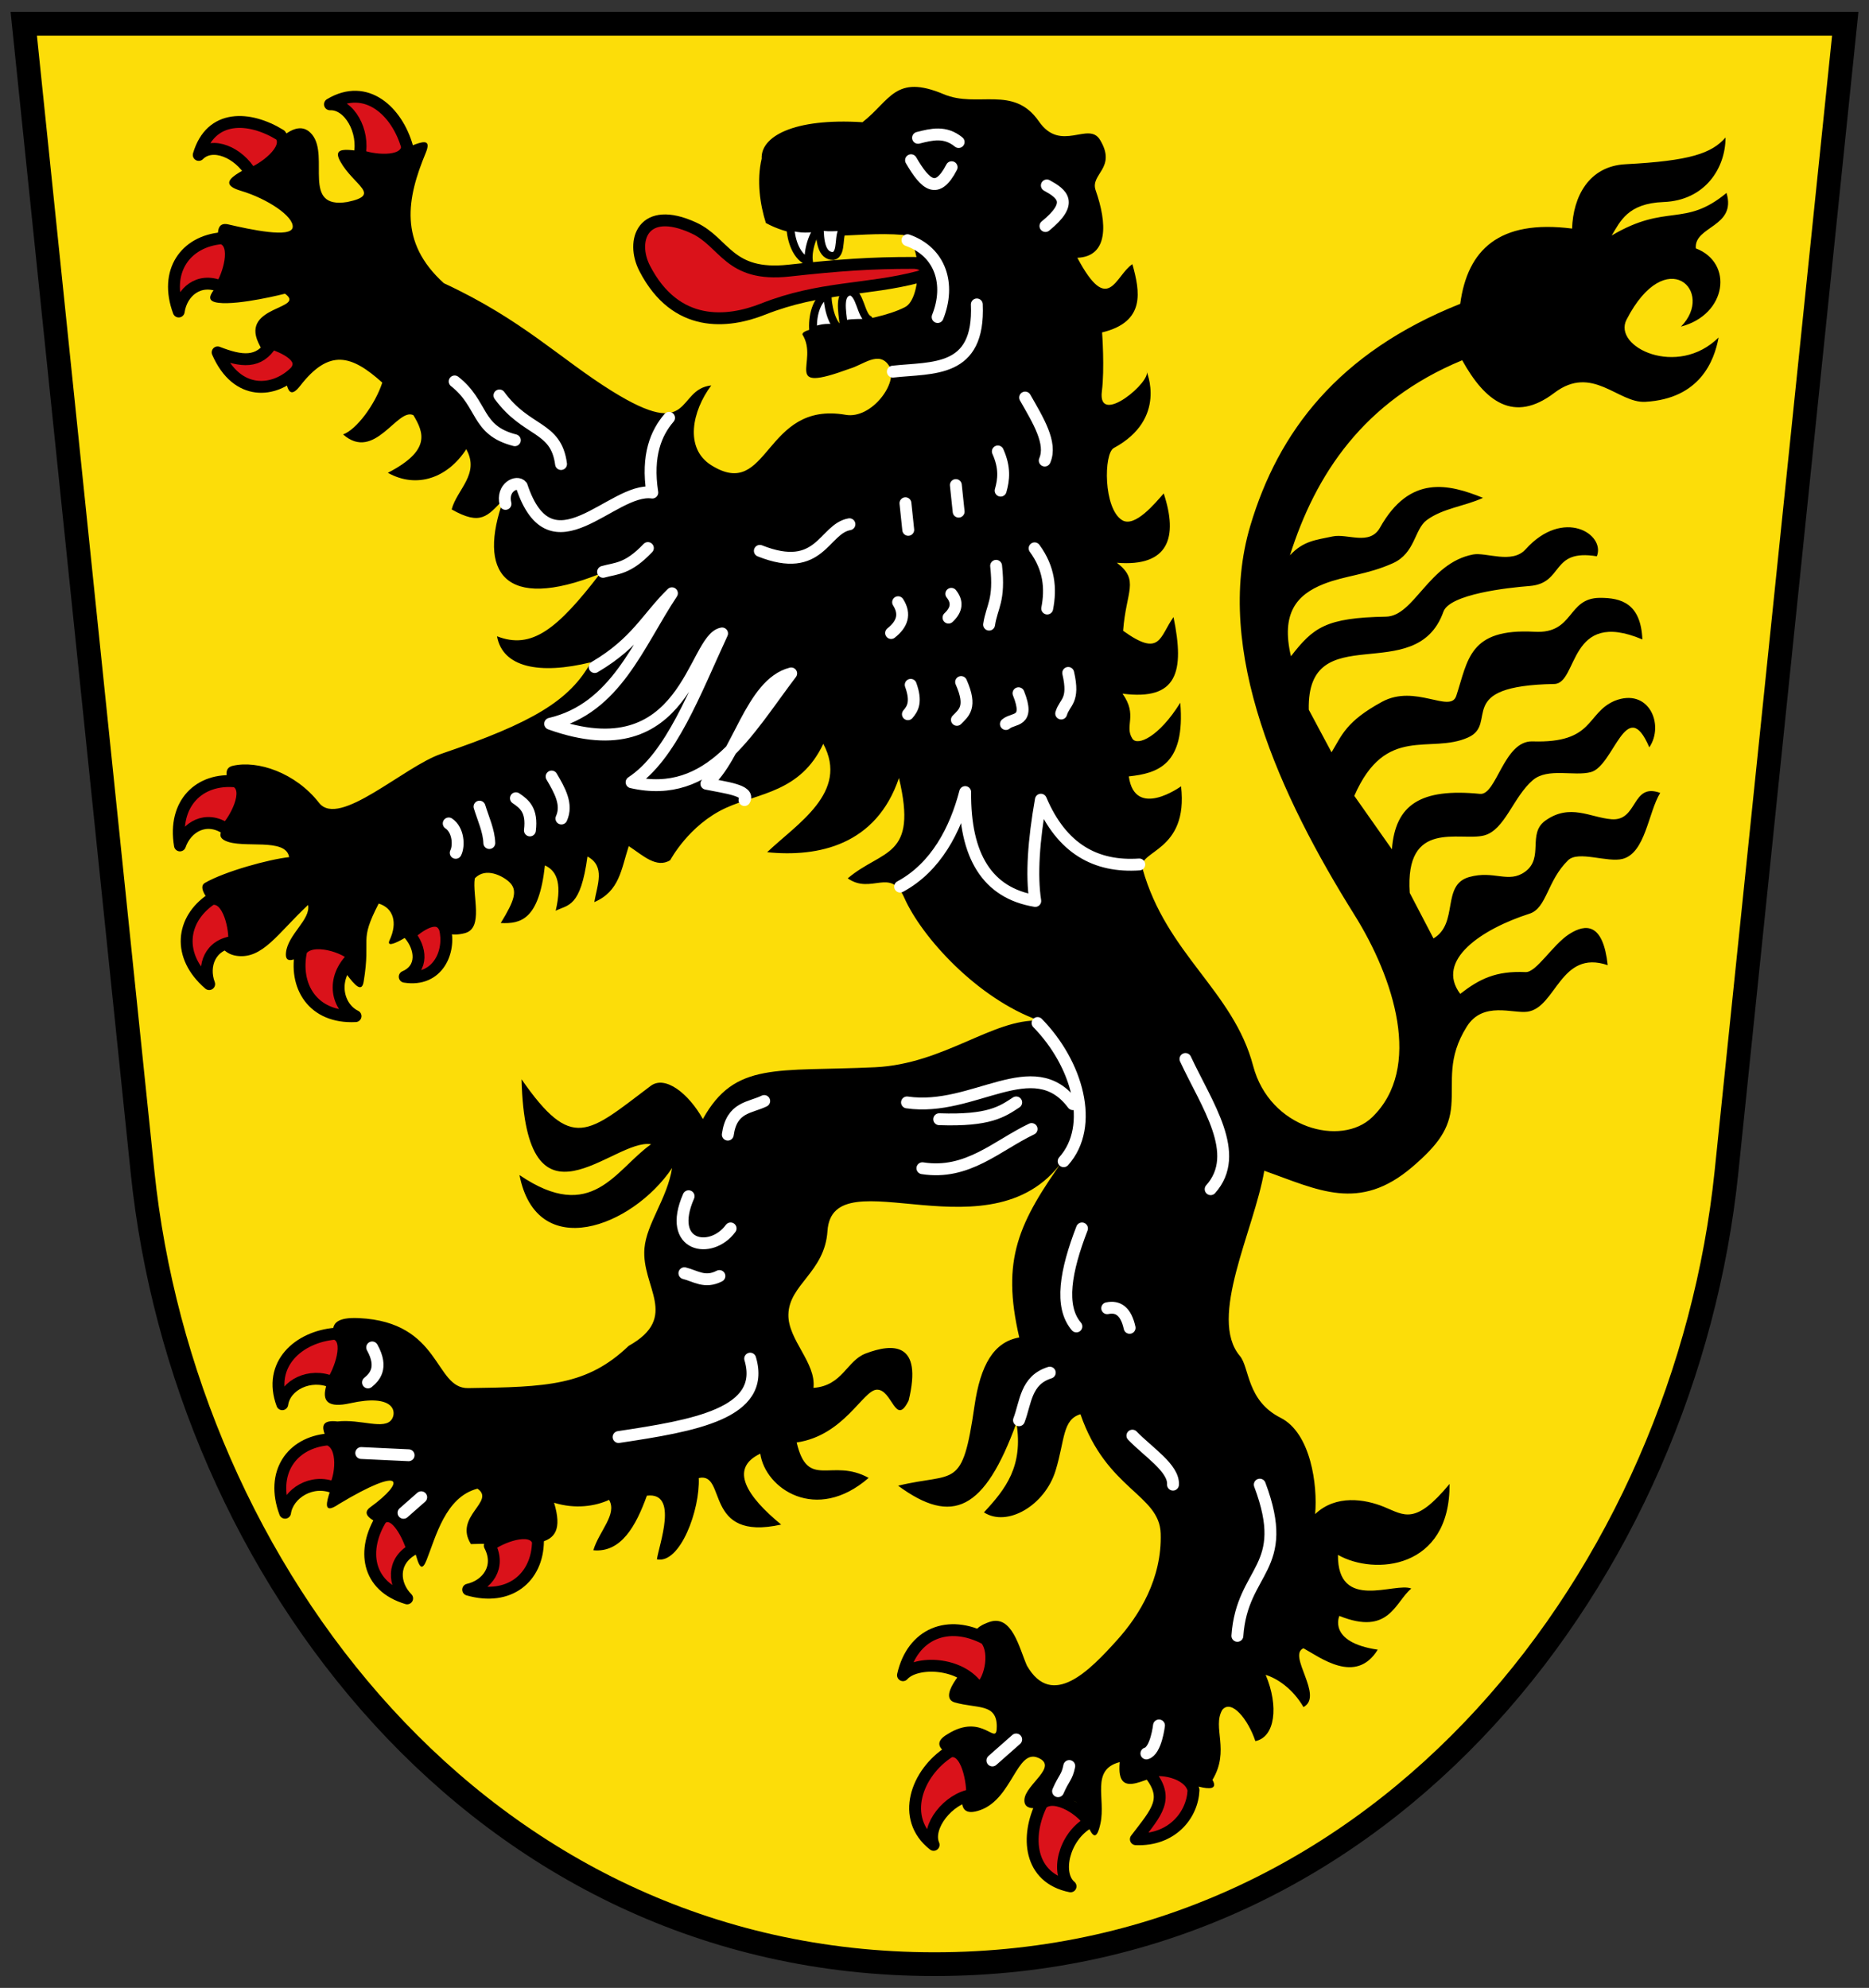 <!-- Created with Inkscape (http://www.inkscape.org/) -->
<svg xmlns:rdf="http://www.w3.org/1999/02/22-rdf-syntax-ns#" xmlns="http://www.w3.org/2000/svg" height="502" width="472" version="1.1" xmlns:cc="http://creativecommons.org/ns#" xmlns:xlink="http://www.w3.org/1999/xlink" xmlns:dc="http://purl.org/dc/elements/1.1/">
 <rect width="100%" height="100%" fill="#333333" stroke="none"/>
 <defs></defs>

 <g transform="translate(0,30)">
  <g transform="translate(16,-6)">
   <path stroke-linejoin="miter" d="m-10-18,460,0-30,290c-10.34,100-85,200-200,200s-189.66-100-200-200z" stroke="#000" stroke-linecap="butt" stroke-miterlimit="4" stroke-dasharray="none" stroke-width="6" fill="#fcdd09"/>
   <path fill="#000" d="m303.28,271.67c-2.579,15.057-14.26,37.134-6.157,46.747,2.471,2.932,1.664,11.257,10.278,15.609,7.635,3.858,9.377,17.008,8.728,24.318,5.273-5.01,12.622-3.761,17.366-1.831,5.172,2.104,7.848,4.75,16.575-5.779,0.182,21.586-19.03,23.13-28.181,17.913-0.128,14.434,14.41,6.794,18.524,8.503-4.139,3.406-5.544,11.998-18.17,6.907,0,0-3.039,6.647,9.692,8.528-5.539,8.983-14.631,1.871-18.756-0.354-4.138,1.737,5.232,12.065-0,14.849-2.688-4.632-6.662-7.269-9.546-8.132,3.363,7.915,2.373,15.758-2.603,16.721-1.835-5.491-6.037-10.699-8.357-7.882-2.59,4.428,2.006,10.213-2.475,17.678,2.704,4.764-8.251,0.111-11.394-1.051-3.684-1.361-13.078,7.419-12.026-3.442-7.401,1.921-3.494,9.154-4.864,15.478-1.952,9.009-4.076-4.989-6.699-5.631-2.356-0.577-12.937,4.65-12.505-0.437,0.324-3.827,8.738-8.306,3.398-10.521-5.345-2.216-6.437,10.266-14.46,13.2-8.029,2.936-3.372-7.41-3.432-10.088-0.056-2.5-11.515-5.19-4.993-9.011,9.115-5.79,12.546,3.568,12.506-2.056-0.042-5.806-4.982-4.397-10.584-5.99-4.216-1.199,1.569-8.169,5.655-11.717,2.715-2.357-4.842-5.862,3.037-8.6,5.748-1.997,7.539,6.545,9.499,11.011,6.363,11.077,15.847,1.252,22.821-6.5,5.581-6.204,11.32-15.511,10.96-26.87-0.314-9.909-13.665-10.972-20.256-30.113-4.569,1.345-3.919,6.491-6.276,14.215-2.686,8.805-12.22,14.385-18.102,10.57,5.538-5.941,9.957-11.667,8.217-22.602-8.062,22.114-16.147,25.974-29.888,15.867,14.498-3.518,16.176,1.349,19.281-20.11,1.504-10.393,4.865-16.197,11.314-17.324-4.577-19.727-0.281-28.898,11.667-45.608-17.698,26.843-58.829-0.634-60.104,18.738-0.685,10.402-9.714,13.466-9.87,21.079-0.131,6.413,7.046,12.149,6.334,18.519,7.368-0.546,8.363-6.838,13.16-8.67,6.902-2.636,14.47-2.941,10.882,11.852-3.356,6.877-4.139-2.938-8.086-2.723-3.497,0.191-8.226,11.56-20.198,13.33,2.829,12.085,8.799,3.763,18.178,8.942-13.25,11.516-26.107,2.711-27.37-6.114-7.926,3.762-3.401,10.775,5.278,17.903-19.783,4.387-13.609-13.399-20.817-11.746,0.353,7.984-4.68,21.744-10.564,20.524,0.496-3.6,5.572-17.083-2.535-16.074-2.749,7.624-6.501,14.46-13.521,13.781,1.448-4.843,6.102-9.069,3.975-12.721-3.452,1.592-8.482,2.396-13.892,0.725,4.081,13.439-7.105,9.862-20.992,10.439-4.438-6.982,6.338-10.794,1.65-13.992-8.128,2.085-10.546,12.264-12.874,18.074-1.999,4.987-2.581-2.866-4.12-5.408-1.402-2.315-14.675-4.671-10.022-8.027,8.778-6.332,8.739-10.806-7.985-0.75-6.777,4.618-0.006-6.987-0.154-10.603-0.115-2.802-8.341-11.205-0.199-10.257,5.903-0.672,11.892,2.27,13.739-0.588,1.239-1.917,0.472-6.466-10.557-4.008-11.2,2.496-4.468-7.505-3.376-10.741,1.364-4.04-5.675-11.293,5.601-10.765,20.86,0.976,19.006,17.793,27.577,17.678,19.984-0.269,30.043-0.611,40.555-10.667,13.007-7.283,3.156-14.908,3.982-24.62,0.534-6.274,5.751-12.566,6.979-20.282-10.109,14.982-34.195,23.997-38.537,1.768,18.367,12.507,24.196-1.406,33.234-7.778-9.51-1.639-31.64,25.026-32.716-16.41,12.817,18.45,16.745,13.63,32.63,1.664,3.61-2.72,9.514,1.86,13.167,8.382,8.084-14.643,18.721-11.909,43.487-13.081,17.38-0.823,29.795-12.303,41.452-11.771-15.749-5.625-29.749-21.211-34.069-31.017-3.449-7.83-8.321-0.725-14.29-4.913,8.786-7.442,17.775-5.031,12.935-25.338-5.734,16.932-20.311,20.048-33.284,18.738,7.556-7.203,20.763-15.115,14.175-27.37-5.768,12.249-16.258,12.363-24.627,16.196-9.316,4.268-14.02,13.181-14.02,13.181-3.493,2.183-6.987-1.275-10.48-3.55-1.915,5.873-2.32,11.411-8.7,14.142,0.748-4.378,2.868-9.051-1.725-11.513-1.757,12.914-4.856,12.109-8.028,13.695,1.81-7.651-0.189-10.267-2.717-11.453-1.487,13.733-6.1,14.796-11.157,14.556,3.501-5.716,4.357-8.266,2.165-10.346-1.548-1.469-5.953-3.905-8.719-0.924-0.689,4.22,2.324,12.585-2.528,13.831-7.002,1.8-7.438-4.144-8.929-3.003-3.833,2.934-11.519,7.891-10.042,4.728,2.045-4.377,0.946-8.076-2.768-9.203-5.119,9.887-1.899,8.232-3.8,19.724-0.94,5.679-7-7.684-10.256-8.381-2.777-0.595-9.921,6.107-9.356,0.999,0.51-4.609,6.298-8.32,5.574-11.994-7.682,7.197-11.486,13.746-18.009,12.855-7.078-0.967-5.996-11.983-3.45-9.978,2.443,1.924-7.867-6.552-4.596-8.44,5.088-2.935,16.186-5.956,21.274-6.51-0.818-5.062-11.706-2.019-16.142-4.149-3.509-1.685,1.612-4.598,2.579-7.721,0.983-3.178-4.976-10.201-0.664-11.196,6.28-1.45,15.815,1.721,21.785,9.359,5.047,6.457,21.443-9.175,30.863-12.384,23.049-7.85,32.425-13.432,37.783-23.12-13.034,3.214-22.302,1.278-23.706-6.564,8.78,3.439,15.247-1.81,25.991-15.763-24.313,9.69-30.96-0.476-24.335-18.824-4.093,4.304-5.758,6.72-13.11,2.553,1.321-5.045,7.207-8.95,3.685-15.206-4.617,7.165-12.42,10.082-19.799,5.96,10.842-5.609,9.149-10.058,6.457-14.539-4.054-2.068-9.78,11.886-17.763,4.846,3.426-1.216,8.146-7.684,9.899-13.081-7.814-7.032-13.418-8.631-20.756,0.836-4.113,5.306-3.297-4.187-4.731-5.455-1.617-1.429-2.873,0.845-5.815-5.47-4.372-9.385,12.205-8.423,6.73-12.362,0,0-11.549,2.946-16.794,2.298-5.507-0.681,1.6-5.073,1.595-7.782-0.006-2.824-4.437-13.256,0.88-12.017,5.503,1.282,15.993,3.551,16.271,0.693,0.267-2.734-6.404-7.188-13.089-9.178-8.084-2.407,2.78-5.638,5.124-7.986,1.69-1.694,8.52-11.679,12.908-6.156,4.4,5.538-2.805,18.842,8.839,16.971,8.808-1.825,1.644-4.117-1.768-10.253-2.765-4.973,4.71-2.125,10.97-1.927,4.681,0.148,13.215-6.507,10.597-0.194-4.737,11.418-6.863,22.53,4.596,32.88,19.833,9.197,29.386,19.115,42.426,27.224,20.797,12.932,16.057-0.426,25.102-1.414-4.848,6.472-6.816,15.878,0,20.153,14.692,9.213,13.201-16.347,33.941-12.728,6.592,1.15,13.528-8.32,10.96-12.374-2.506-3.956-6.59-0.226-9.899,0.707-17.706,6.508-7.648-1.685-11.978-8.607-0.236-2.363,17.577-2.58,25.943-6.95,4.079-2.13,4.491-16.262-0.53-18.208-12.494-1.057-24.04,2.764-34.648-3.005-1.468-4.617-2.372-10.719-1.061-16.263-0.289-5.478,7.888-10.293,25.456-9.192,7.045-5.491,8.232-12.243,20.506-7.071,8.54,3.598,17.628-2.425,24.032,6.85,5.558,8.048,12.542-0.115,15.445,4.671,4.341,7.158-2.556,8.598-1.101,12.737,2.915,8.291,3.298,16.72-4.617,17.047,7.896,14.845,9.539,4.505,13.9,1.611,1.907,6.89,3.419,14.566-7.657,17.238,0.02,0.014,0.665,9.275-0.05,14.845-1.188,9.247,13.006-2.771,11.225-5.145,0,0,5.48,12.097-8.212,19.49-2.585,1.396-2.638,15.29,2.095,18.213,3.22,1.988,8.409-4.362,10.509-6.744,3.693,11.165,1.191,18.572-11.824,17.506,5.804,4.47,2.311,7.098,1.571,17.178,9.478,6.817,9.159,1.541,12.728-3.46,2.853,13.904,0.96,21.132-12.885,19.335,3.919,5.469,0.397,8.159,2.502,11.373,1.274,1.946,6.735-0.438,12.09-9.077,1.327,15.731-5.777,17.827-12.996,18.599,1.519,10.985,13.194,2.505,13.194,2.505,1.915,16.621-11.028,16.138-9.744,20.744,6.042,21.676,22.94,30.866,27.948,49.851,4.19,15.884,22.269,20.471,30.037,12.994,12.88-12.41,5.54-35.16-4.49-51.18-18.59-29.703-35.685-66.603-26.25-98.25,7.036-23.601,22.095-43.667,53-56,1.831-13.615,9.779-21.359,28.25-19,0.257-8.027,4.191-15.765,13.5-16.25,16.275-0.848,21.751-2.736,25.25-6.75,0.006,7.72-5.168,15.907-15.665,16.295-9.056,0.335-10.937,4.94-13.085,8.454,13.917-8.252,18.333-1.913,29-10.75,2.601,8.667-8.253,8.333-7.75,14,9.589,3.659,7.843,16.737-3.75,19.75,8.744-8.845-3.751-21.142-13.75-1.75-3.565,6.913,12.87,14.786,23.25,4.5-1.094,5.969-4.745,15.455-18.5,16.25-6.896,0.399-13.394-9.551-23-2.25-10.211,7.761-17.49,2.175-23.25-8.25-25.02,10.36-37.06,28.937-43.5,49.25,3.421-3.674,6.559-3.849,10.749-4.754,3.789-0.819,9.37,2.446,12.001-2.246,7.519-13.411,17.32-11.018,26-7.5-4.761,2.173-10.165,2.615-14.231,5.637-3.118,2.317-2.865,8.316-8.519,10.863-6.526,2.94-12.099,3.118-17.506,5.261-6.778,2.687-10.811,7.365-8.243,18.239,5.629-7.256,8.769-9.733,24-10,7.153-0.125,10.758-13.536,21.962-15.698,3.308-0.638,9.871,2.491,13.288-1.302,9.559-10.609,20.241-3.815,18,1.75-11.833-1.94-8.185,6.821-16.996,7.507-5.516,0.429-20.173,2.053-21.754,6.493-6.909,19.399-34.519,1.078-34,24.75l5.75,10.75c2.602-4.256,3.593-7.762,12.75-12.75,8.38-4.564,17.255,3.026,18.75-1.5,2.984-9.031,3.144-17.104,19.771-16.186,10.081,0.556,8.138-8.514,16.479-8.564,5.45-0.033,10.361,1.442,10.75,10.5-18.733-7.921-16.178,11.142-22.25,11.25-25.655,0.458-13.937,9.975-21.75,13.5-9.562,4.315-20.825-3.433-28.75,14.75l9.5,13.5c0.851-11.38,7.354-15.467,22.25-14,4.17,0.411,5.99-13.484,13.25-13.25,15.697,0.506,13.456-7.116,20.75-10.25,8.597-3.406,12.628,5.999,8.75,11.75-5.79-13.537-8.917,4.679-14.75,6.25-4.19,1.128-10.88-1.163-14.631,2.005-5,4.23-7.08,12.65-12.37,14-6.05,1.546-20.024-4.269-18.75,14.5l6,11.5c6.443-3.818,1.921-13.501,9-15.5,6.322-1.785,9.91,1.71,14.131-1.346,4.843-3.506,0.505-9.614,5.119-12.904,6.211-4.429,11.347-0.779,16.689-0.348,6.76,0.546,5.017-9.332,12.311-6.652-3.021,4.92-3.715,15.162-9.492,16.663-3.823,0.993-11.193-2.158-13.758,0.337-5.333,5.19-5.364,12.093-9.75,13.5-12.022,3.856-23.889,11.735-17.5,20.25,4.833-3.762,8.999-5.847,16.5-5.5,2.736,0.127,6.825-6.904,11.028-9.597,4.225-2.707,8.558-2.799,9.722,7.847-11.975-4.065-12.999,10.691-20.25,11.75-3.698,0.54-11.26-2.747-15.347,3.779-4.984,7.959-3.38,13.637-3.903,19.971-0.48,5.813-3.221,9.768-9.817,15.426-13.48,11.562-23.875,5.762-37.405,0.995z"/>
   <path stroke-linejoin="round" d="m29.136,54.666c-3.753-10.123,1.675-17.707,10.85-18.51,4.451,1.369,1.433,9.996-0.179,12.214-5.634-2.411-9.972,1.449-10.671,6.297z" stroke="#000" stroke-linecap="round" stroke-miterlimit="4" stroke-dasharray="none" stroke-width="3" fill="#da121a"/>
   <path stroke-linejoin="round" d="m188.31,42.087c-3.047-0.918-4.646-5.366-4.689-8.923,2.421,0.737,4.86,0.734,7.627,0.104-1.959,1.216-3.441,6.389-2.938,8.819z" stroke="#000" stroke-linecap="round" stroke-miterlimit="4" stroke-dasharray="none" stroke-width="2" fill="#FFF"/>
   <path stroke-linejoin="round" d="m193.04,50.222c-2.924,1.255-4.013,5.855-3.655,9.394,2.323-1.005,3.905-0.929,6.726-0.615-2.083-0.988-3.297-6.308-3.071-8.779z" stroke="#000" stroke-linecap="round" stroke-miterlimit="4" stroke-dasharray="none" stroke-width="2" fill="#FFF"/>
   <path stroke-linejoin="round" d="m194.44,40.66c-3.047-0.018-3.396-3.977-3.439-7.548,2.421,0.737,6.78-0.209,6.252,0.479-1.909,1.246-0.323,6.435-2.813,7.069z" stroke="#000" stroke-linecap="round" stroke-miterlimit="4" stroke-dasharray="none" stroke-width="2" fill="#FFF"/>
   <path stroke-linejoin="round" d="m198.72,49.623c-3.024,0.369-2.033,4.871-1.664,8.424,2.32-1.011,7.466,0.135,6.333-1.372-2.04-1.018-2.122-6.708-4.669-7.052z" stroke="#000" stroke-linecap="round" stroke-miterlimit="4" stroke-dasharray="none" stroke-width="2" fill="#FFF"/>
   <path stroke-linejoin="miter" d="m159.2,33.553c-12.875-5.925-15.998,3.248-12.374,10.253,7.867,15.207,20.994,13.774,29.875,10.253,14.396-5.707,26.412-4.738,39.244-8.132,3.552-0.94,1.879-3.533-1.237-3.535-10.844-0.01-18.73,0.55-31.466,1.944-15.269,1.672-16.139-7.147-24.042-10.783z" stroke="#000" stroke-linecap="butt" stroke-miterlimit="4" stroke-dasharray="none" stroke-width="3" fill="#da121a"/>
   <path stroke-linejoin="round" d="M34.191,15.123c3.039-10.36,12.807-9.839,20.643-5.002,2.752,3.757-4.823,8.872-7.441,9.687-3.077-5.3-9.746-8.156-13.202-4.685z" stroke="#000" stroke-linecap="round" stroke-miterlimit="4" stroke-dasharray="none" stroke-width="3" fill="#da121a"/>
   <path stroke-linejoin="round" d="m67.327,2.343c9.249-5.568,17.003,1.892,19.497,10.757-0.518,4.628-9.556,3.265-12.034,2.093,1.323-5.984-2.569-13.065-7.463-12.85z" stroke="#000" stroke-linecap="round" stroke-miterlimit="4" stroke-dasharray="none" stroke-width="3" fill="#da121a"/>
   <path stroke-linejoin="round" d="m38.963,64.985c4.931,11.284,14.506,10.126,19.703,4.802,2.84-3.691-3.44-6.211-6.038-7.088-3.203,5.225-7.688,4.616-13.665,2.286z" stroke="#000" stroke-linecap="round" stroke-miterlimit="4" stroke-dasharray="none" stroke-width="3" fill="#da121a"/>
   <path stroke-linejoin="round" d="m29.444,189.49c-1.8-10.645,4.947-17.084,14.11-16.163,4.118,2.175-0.456,10.088-2.453,11.966-5.086-3.42-10.068-0.436-11.657,4.197z" stroke="#000" stroke-linecap="round" stroke-miterlimit="4" stroke-dasharray="none" stroke-width="3" fill="#da121a"/>
   <path stroke-linejoin="round" d="m36.825,224.51c-8.185-7.04-7.107-16.304,0.531-21.449,4.558-0.957,6.094,8.053,5.757,10.773-6.097,0.618-8.024,6.096-6.288,10.676z" stroke="#000" stroke-linecap="round" stroke-miterlimit="4" stroke-dasharray="none" stroke-width="3" fill="#da121a"/>
   <path stroke-linejoin="round" d="m73.79,232.6c-10.782,0.552-15.687-7.604-13.709-16.598,2.638-3.838,11.558-0.675,13.192,1.527-6.108,5.715-3.9,12.954,0.518,15.071z" stroke="#000" stroke-linecap="round" stroke-miterlimit="4" stroke-dasharray="none" stroke-width="3" fill="#da121a"/>
   <path stroke-linejoin="round" d="m86.212,222.65c8.489,1.361,11.635-6.529,10.15-12.203-1.785-4.301-6.905-0.302-8.96,1.514,2.935,3.436,3.57,8.65-1.19,10.689z" stroke="#000" stroke-linecap="round" stroke-miterlimit="4" stroke-dasharray="none" stroke-width="3" fill="#da121a"/>
   <path stroke-linejoin="round" d="m55.283,330.6c-3.753-10.123,4.15-17,13.324-17.803,4.451,1.369,0.903,9.996-0.709,12.214-5.634-2.411-11.917,0.742-12.615,5.59z" stroke="#000" stroke-linecap="round" stroke-miterlimit="4" stroke-dasharray="none" stroke-width="3" fill="#da121a"/>
   <path stroke-linejoin="round" d="m55.99,358c-3.753-10.123,1.675-17.707,10.85-18.51,4.451,1.369,3.201,9.996,1.589,12.214-5.634-2.411-11.74,1.449-12.438,6.297z" stroke="#000" stroke-linecap="round" stroke-miterlimit="4" stroke-dasharray="none" stroke-width="3" fill="#da121a"/>
   <path stroke-linejoin="round" d="m86.821,379.63c-10.346-3.084-11.387-12.38-6.516-20.195,3.769-2.735,7.093,5.261,7.896,7.882-5.314,3.054-4.835,8.841-1.38,12.313z" stroke="#000" stroke-linecap="round" stroke-miterlimit="4" stroke-dasharray="none" stroke-width="3" fill="#da121a"/>
   <path stroke-linejoin="round" d="m102.23,377.43c10.379,2.97,17.528-3.02,17.63-12.229-1.704-4.334-10.076-0.667-12.164,1.109,2.834,5.434-0.684,10.054-5.465,11.119z" stroke="#000" stroke-linecap="round" stroke-miterlimit="4" stroke-dasharray="none" stroke-width="3" fill="#da121a"/>
   <path stroke-linejoin="round" d="m212.04,399.03c2.362-10.534,11.48-14.186,20.878-9.141,2.989,3.571,0.793,11.51-1.766,12.493-4.389-6.836-15.887-7.039-19.111-3.352z" stroke="#000" stroke-linecap="round" stroke-miterlimit="4" stroke-dasharray="none" stroke-width="3" fill="#da121a"/>
   <path stroke-linejoin="round" d="m219.78,441.87c-8.497-6.66-4.375-18.2,4.041-23.544,4.509-1.164,5.872,8.205,5.66,10.938-6.063,0.895-11.645,8.11-9.701,12.606z" stroke="#000" stroke-linecap="round" stroke-miterlimit="4" stroke-dasharray="none" stroke-width="3" fill="#da121a"/>
   <path stroke-linejoin="round" d="m254.36,452.35c-10.584-2.126-11.388-12.664-7.251-20.892,3.504-3.068,10.826,2.245,11.866,4.782-6.417,3.693-8.373,12.968-4.614,16.11z" stroke="#000" stroke-linecap="round" stroke-miterlimit="4" stroke-dasharray="none" stroke-width="3" fill="#da121a"/>
   <path stroke-linejoin="round" d="m270.85,440.45c9.11,0.378,14.301-6.092,14.562-12.413-0.986-4.551-9.011-5.901-11.357-4.483,5.547,6.646,2.081,9.932-3.205,16.896z" stroke="#000" stroke-linecap="round" stroke-miterlimit="4" stroke-dasharray="none" stroke-width="3" fill="#da121a"/>
   <path stroke-linejoin="round" d="m246.03,234.34c9.999,10.202,14.562,25.957,6.589,34.898m-155.3-85.3c2.475,1.65,2.66,5.682,1.768,7.425m6.01-11.667c0.939,3.064,2.386,6.128,2.475,9.192m6.718-11.314c2.131,1.44,4.173,2.999,3.535,8.132m5.48-13.612c2.078,3.535,4.084,7.071,2.475,10.607m88.212-33.764c1.523,4.234,0.557,5.978-0.707,7.425m13.435-8.132c2.817,6.353,0.682,7.753-1.061,9.546m15.556-6.718c3.011,7.534-1.333,6.143-3.182,7.778m15.733-12.905c1.669,7.181-0.91,7.282-1.768,10.253m-41.189-28.107c1.972,3.105,0.967,5.614-1.768,7.778m15.203-9.899c1.616,2.003,1.448,4.007-0.707,6.01m12.021-13.081c0.968,8.843-1.064,10.185-1.768,14.849m11.49-19.269c3.711,5.068,4.168,10.135,3.182,15.203m5.569,292.3c-0.593,2.96-1.296,2.825-2.828,6.364m32.173-184.91c5.402,11.616,14.337,23.939,6.364,32.88m-132.9,21.22c2.797,0.683,5.178,2.616,8.839,0.707m11.314-44.194c-3.596,1.765-8.223,1.467-9.192,8.485m87.146-7.692c-9.993-13.37-25.038,2.035-41.891-0.439m27.577,0c-3.523,2.302-6.75,4.692-19.445,4.243m-4.243,12.374c11.373,1.787,18.774-5.692,27.577-9.899m-86.621,16.971c-5.626,12.843,5.695,14.835,10.607,8.132m95.106,20.153c2.785-0.599,4.756,0.837,5.657,4.95m-178.9,42.78-4.468,3.932m-10.675-15.099,11.96,0.561m153.44,71.771-6.01,5.303m14.496-97.934c-6.095,1.905-6.053,7.494-7.778,12.021m15.91-48.437c-4.122,10.684-5.744,19.7-1.414,24.749m17.678,107.83c2.456-0.709,3.182-7.071,3.182-7.071m-6.718-73.186c3.976,4.125,10.524,8.25,10.253,12.374m21.92,0c8.057,21.423-4.478,21.214-5.657,38.184m-218.5-72.832c2.909,5.228,0.483,7.574-1.061,8.839m96.52-6.01c4.154,13.911-14.345,16.949-33.234,19.799m131.5-144.59c-10.938,0.739-19.568-3.906-24.854-16.356-1.812,10.311-2.43,19.031-1.415,25.572-12.108-2.002-17.846-11.353-17.698-27.496-2.471,9.534-7.407,19.022-16.43,23.876m-39.305-21.86c1.391-2.457-4.781-3.126-9.629-4.127,7.955-6.649,11.16-25.235,21.419-27.851-10.948,14.383-20.33,32.055-40.302,27.487,9.972-6.524,15.981-22.741,22.854-37.582-7.412,1.29-8.772,35.229-43.422,22.807,16.631-3.899,22.264-20.209,30.755-32.954-6.341,6.211-8.965,12.422-19.507,18.632m13.435-30.052c-5.127,5.392-7.965,5.062-11.314,6.01m16.66-38.891c-3.255,3.778-5.68,9.452-4.232,18.872-10.174-1.417-25.495,20.883-32.986-1.653-1.19-1.552-5.148,0.374-4.087,4.511m-12.842-30.922c7.342,5.757,5.298,12.318,15.203,14.849m-3.889-11.314c6.864,9.4,14.285,7.635,15.556,17.324m90.156-82.378c3.418-0.868,6.835-1.75,10.253,1.061m4.596,41.012c0.746,17.383-11.116,15.853-21.213,16.971m3.7-33.191c8.367,2.946,10.914,11.147,7.614,19.403m-6.718-39.598c3.653,6.29,6.6,8.824,10.253,1.768m24.042,4.596c3.867,2.128,6.872,4.373-0.354,10.253m-35.355,70.004,0.707,6.718m12.021-11.314,0.707,6.718m-27.577,3.182c-6.575,1.174-7.323,12.805-22.627,6.718m60.104-25.102c1.846,4.105,1.5,7.114,0.707,9.899m6.187-23.511c3.241,5.701,6.873,11.5,4.95,15.91" stroke="#FFF" stroke-linecap="round" stroke-miterlimit="4" stroke-dasharray="none" stroke-width="3" fill="none"/>
  </g>
 </g>
</svg>
